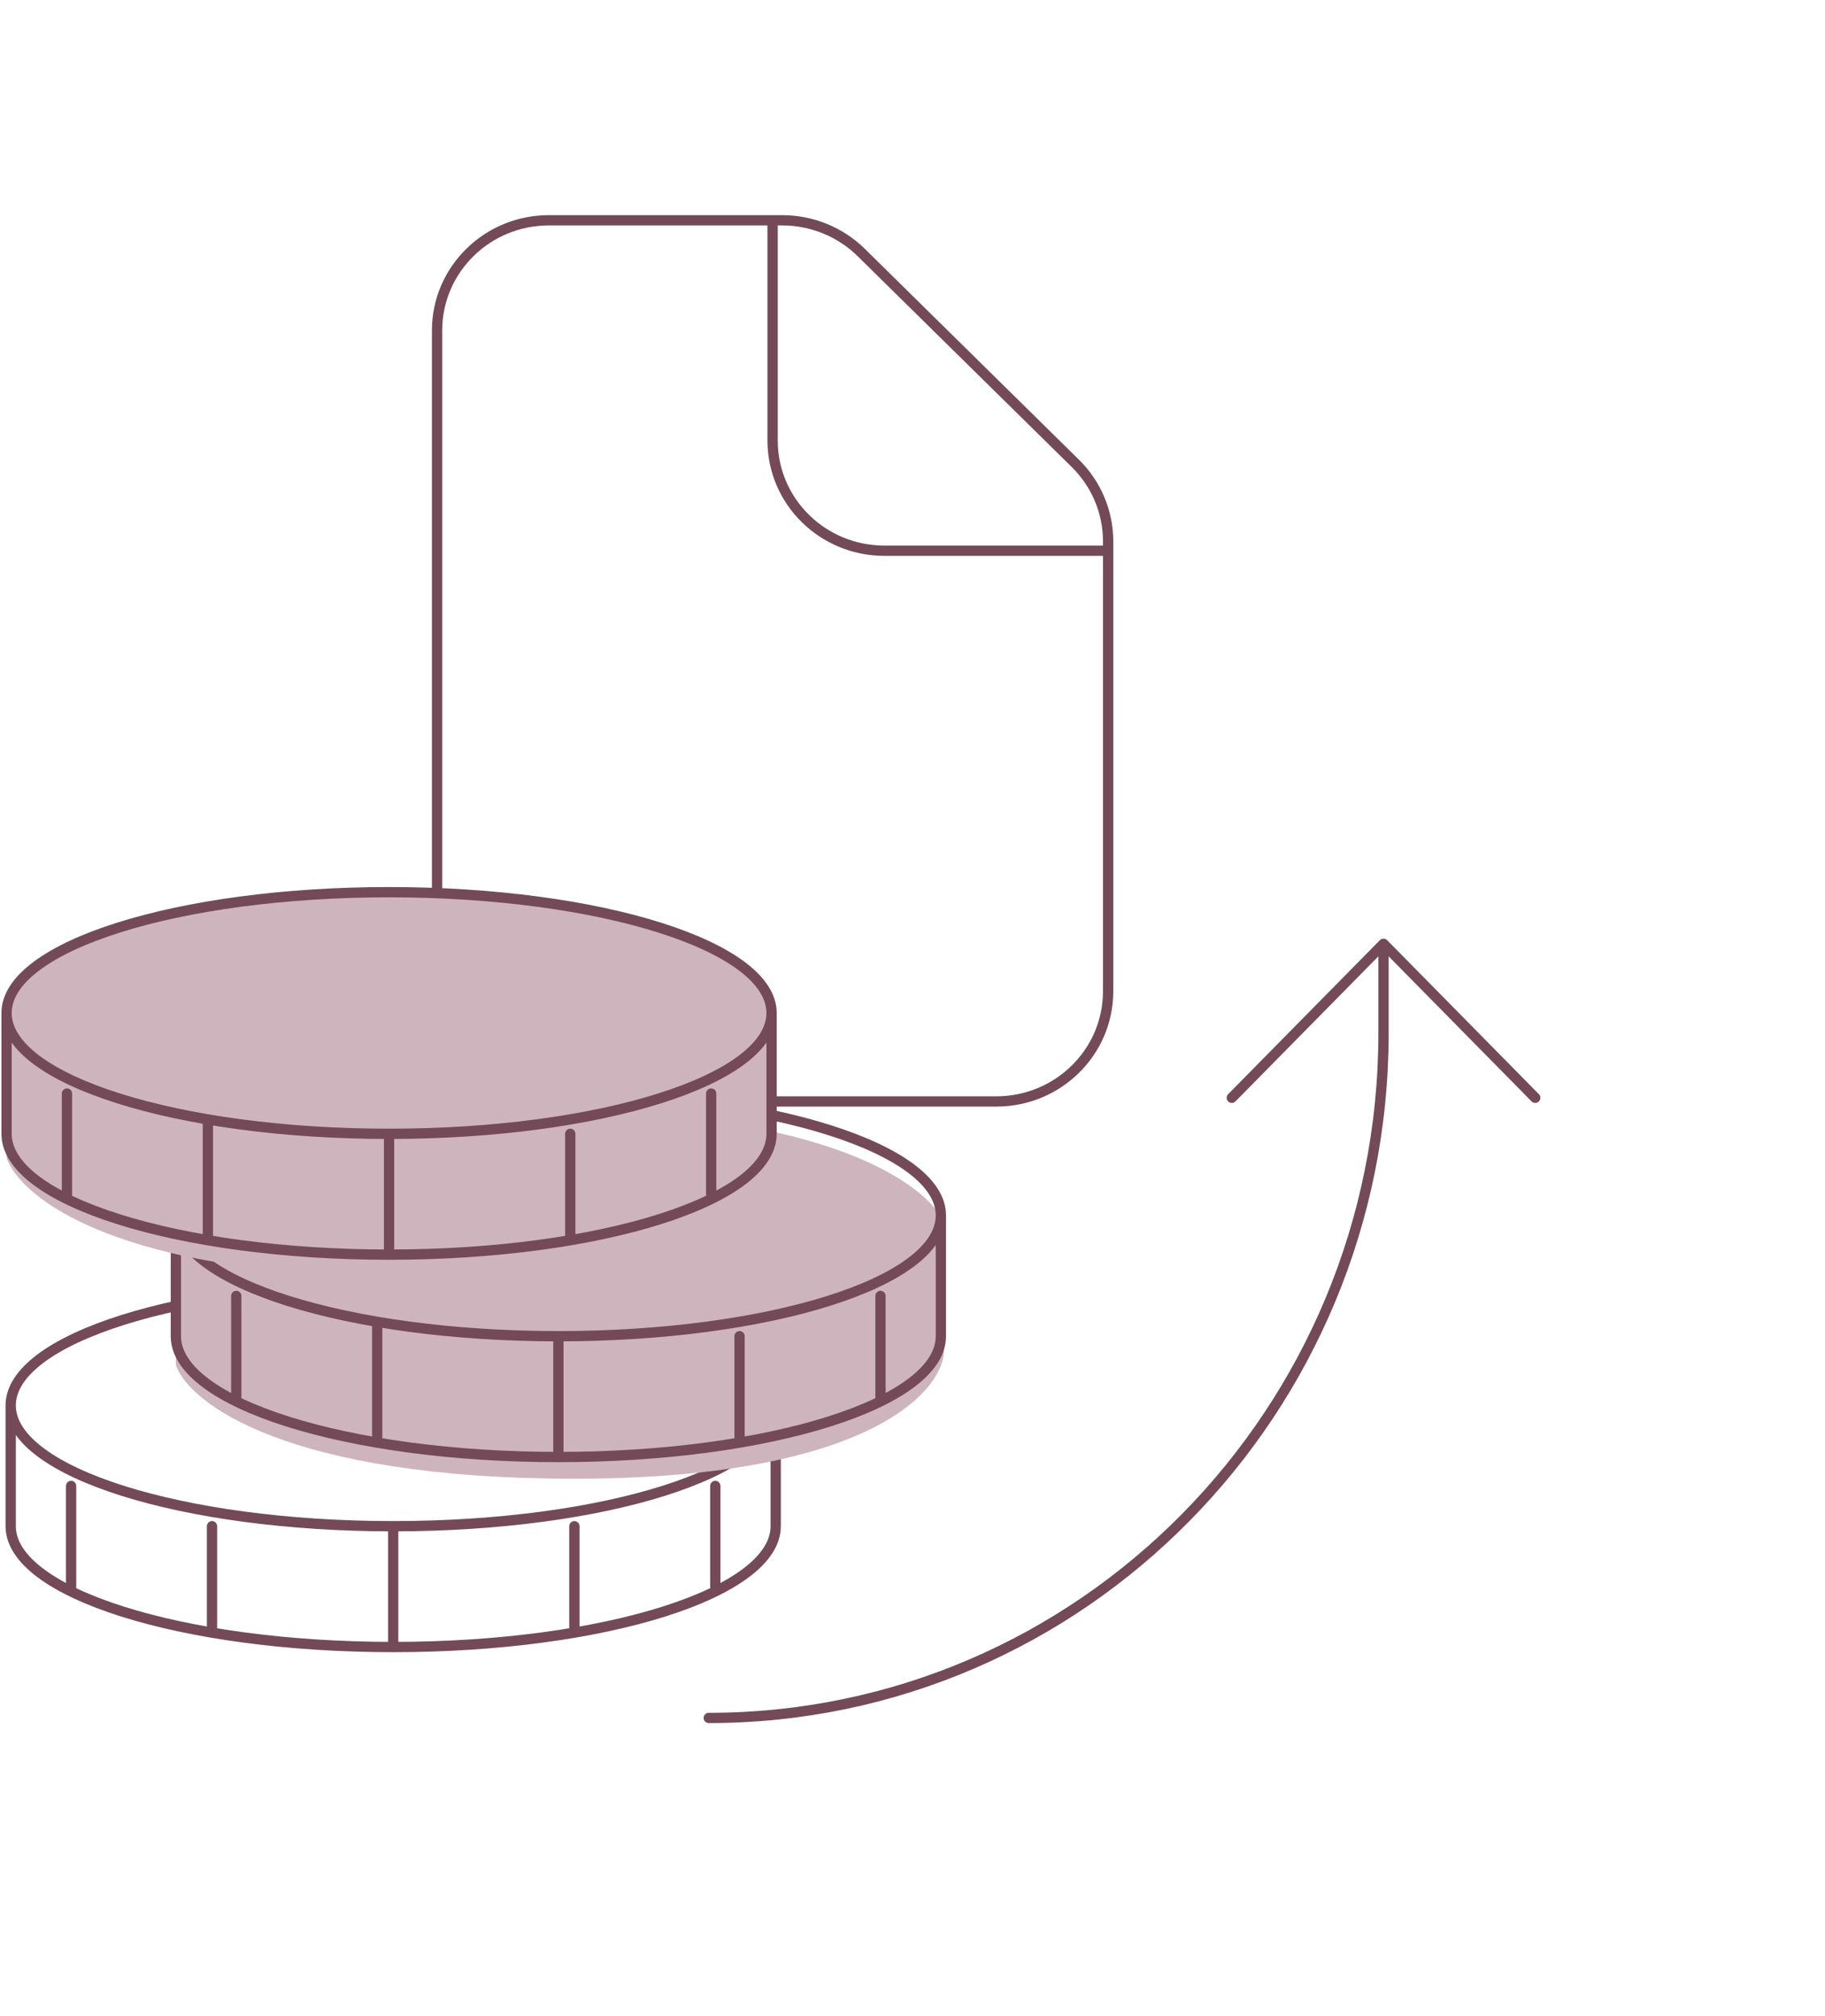 <?xml version="1.0" encoding="UTF-8"?> <svg xmlns="http://www.w3.org/2000/svg" width="355" height="392" viewBox="0 0 355 392" fill="none"><path d="M269.122 183.549V200.92C269.122 274.472 210.359 334.097 137.87 334.097M269.122 183.549L239.61 213.494M269.122 183.549L298.634 213.494" stroke="#744A58" stroke-width="2" stroke-linecap="round"></path><path d="M215.553 107.103H172.042C160.027 107.103 150.287 97.513 150.287 85.682V42.841M215.553 105.266V192.786C215.553 204.617 205.813 214.207 193.798 214.207H106.776C94.761 214.207 85.02 204.617 85.02 192.786V64.262C85.02 52.431 94.761 42.841 106.776 42.841H152.154C157.923 42.841 163.457 45.098 167.537 49.115L209.181 90.119C213.261 94.136 215.553 99.584 215.553 105.266Z" stroke="#744A58" stroke-width="2" stroke-linecap="round"></path><path d="M150.889 273.315C150.889 286.292 117.577 296.811 76.485 296.811M150.889 273.315C150.889 260.339 117.577 249.819 76.485 249.819C35.393 249.819 2.082 260.339 2.082 273.315M150.889 273.315V296.811C150.889 309.788 117.577 320.307 76.485 320.307M76.485 296.811C35.393 296.811 2.082 286.292 2.082 273.315M76.485 296.811V320.307M2.082 273.315V296.811C2.082 309.788 35.393 320.307 76.485 320.307M13.829 288.979V308.559M41.241 296.811V316.391M111.729 296.811V316.391M139.141 288.979V308.559" stroke="#744A58" stroke-width="2" stroke-linecap="round"></path><path d="M34.213 265.483V237.77C36.489 230.54 54.375 216.081 107.713 216.081C161.051 216.081 180.543 230.54 183.623 237.77V263.073C182.953 271.24 167.637 287.573 111.729 287.573C55.821 287.573 36.757 272.846 34.213 265.483Z" fill="#CEB5BD"></path><path d="M183.02 236.364C183.02 249.341 149.709 259.86 108.617 259.86M183.02 236.364C183.02 223.388 149.709 212.868 108.617 212.868C67.525 212.868 34.213 223.388 34.213 236.364M183.02 236.364V259.86C183.02 272.837 149.709 283.356 108.617 283.356M108.617 259.86C67.525 259.86 34.213 249.341 34.213 236.364M108.617 259.86V283.356M34.213 236.364V259.86C34.213 272.837 67.525 283.356 108.617 283.356M45.961 252.028V271.608M73.373 257.062V279.44M143.86 259.86V279.44M171.272 252.028V271.608" stroke="#744A58" stroke-width="2" stroke-linecap="round"></path><path d="M1.278 225.131V196.172C3.554 188.618 21.441 173.509 74.778 173.509C128.116 173.509 147.609 188.618 150.688 196.172V222.613C150.019 231.146 134.703 248.214 78.795 248.214C22.887 248.214 3.822 232.825 1.278 225.131Z" fill="#CEB5BD"></path><path d="M150.086 197.005C150.086 209.981 116.774 220.501 75.682 220.501M150.086 197.005C150.086 184.028 116.774 173.509 75.682 173.509C34.59 173.509 1.278 184.028 1.278 197.005M150.086 197.005V220.501C150.086 233.477 116.774 243.996 75.682 243.996M75.682 220.501C34.59 220.501 1.278 209.981 1.278 197.005M75.682 220.501V243.996M1.278 197.005V220.501C1.278 233.477 34.59 243.996 75.682 243.996M13.026 212.669V232.249M40.438 217.703V240.081M110.926 220.501V240.081M138.338 212.669V232.249" stroke="#744A58" stroke-width="2" stroke-linecap="round"></path></svg> 